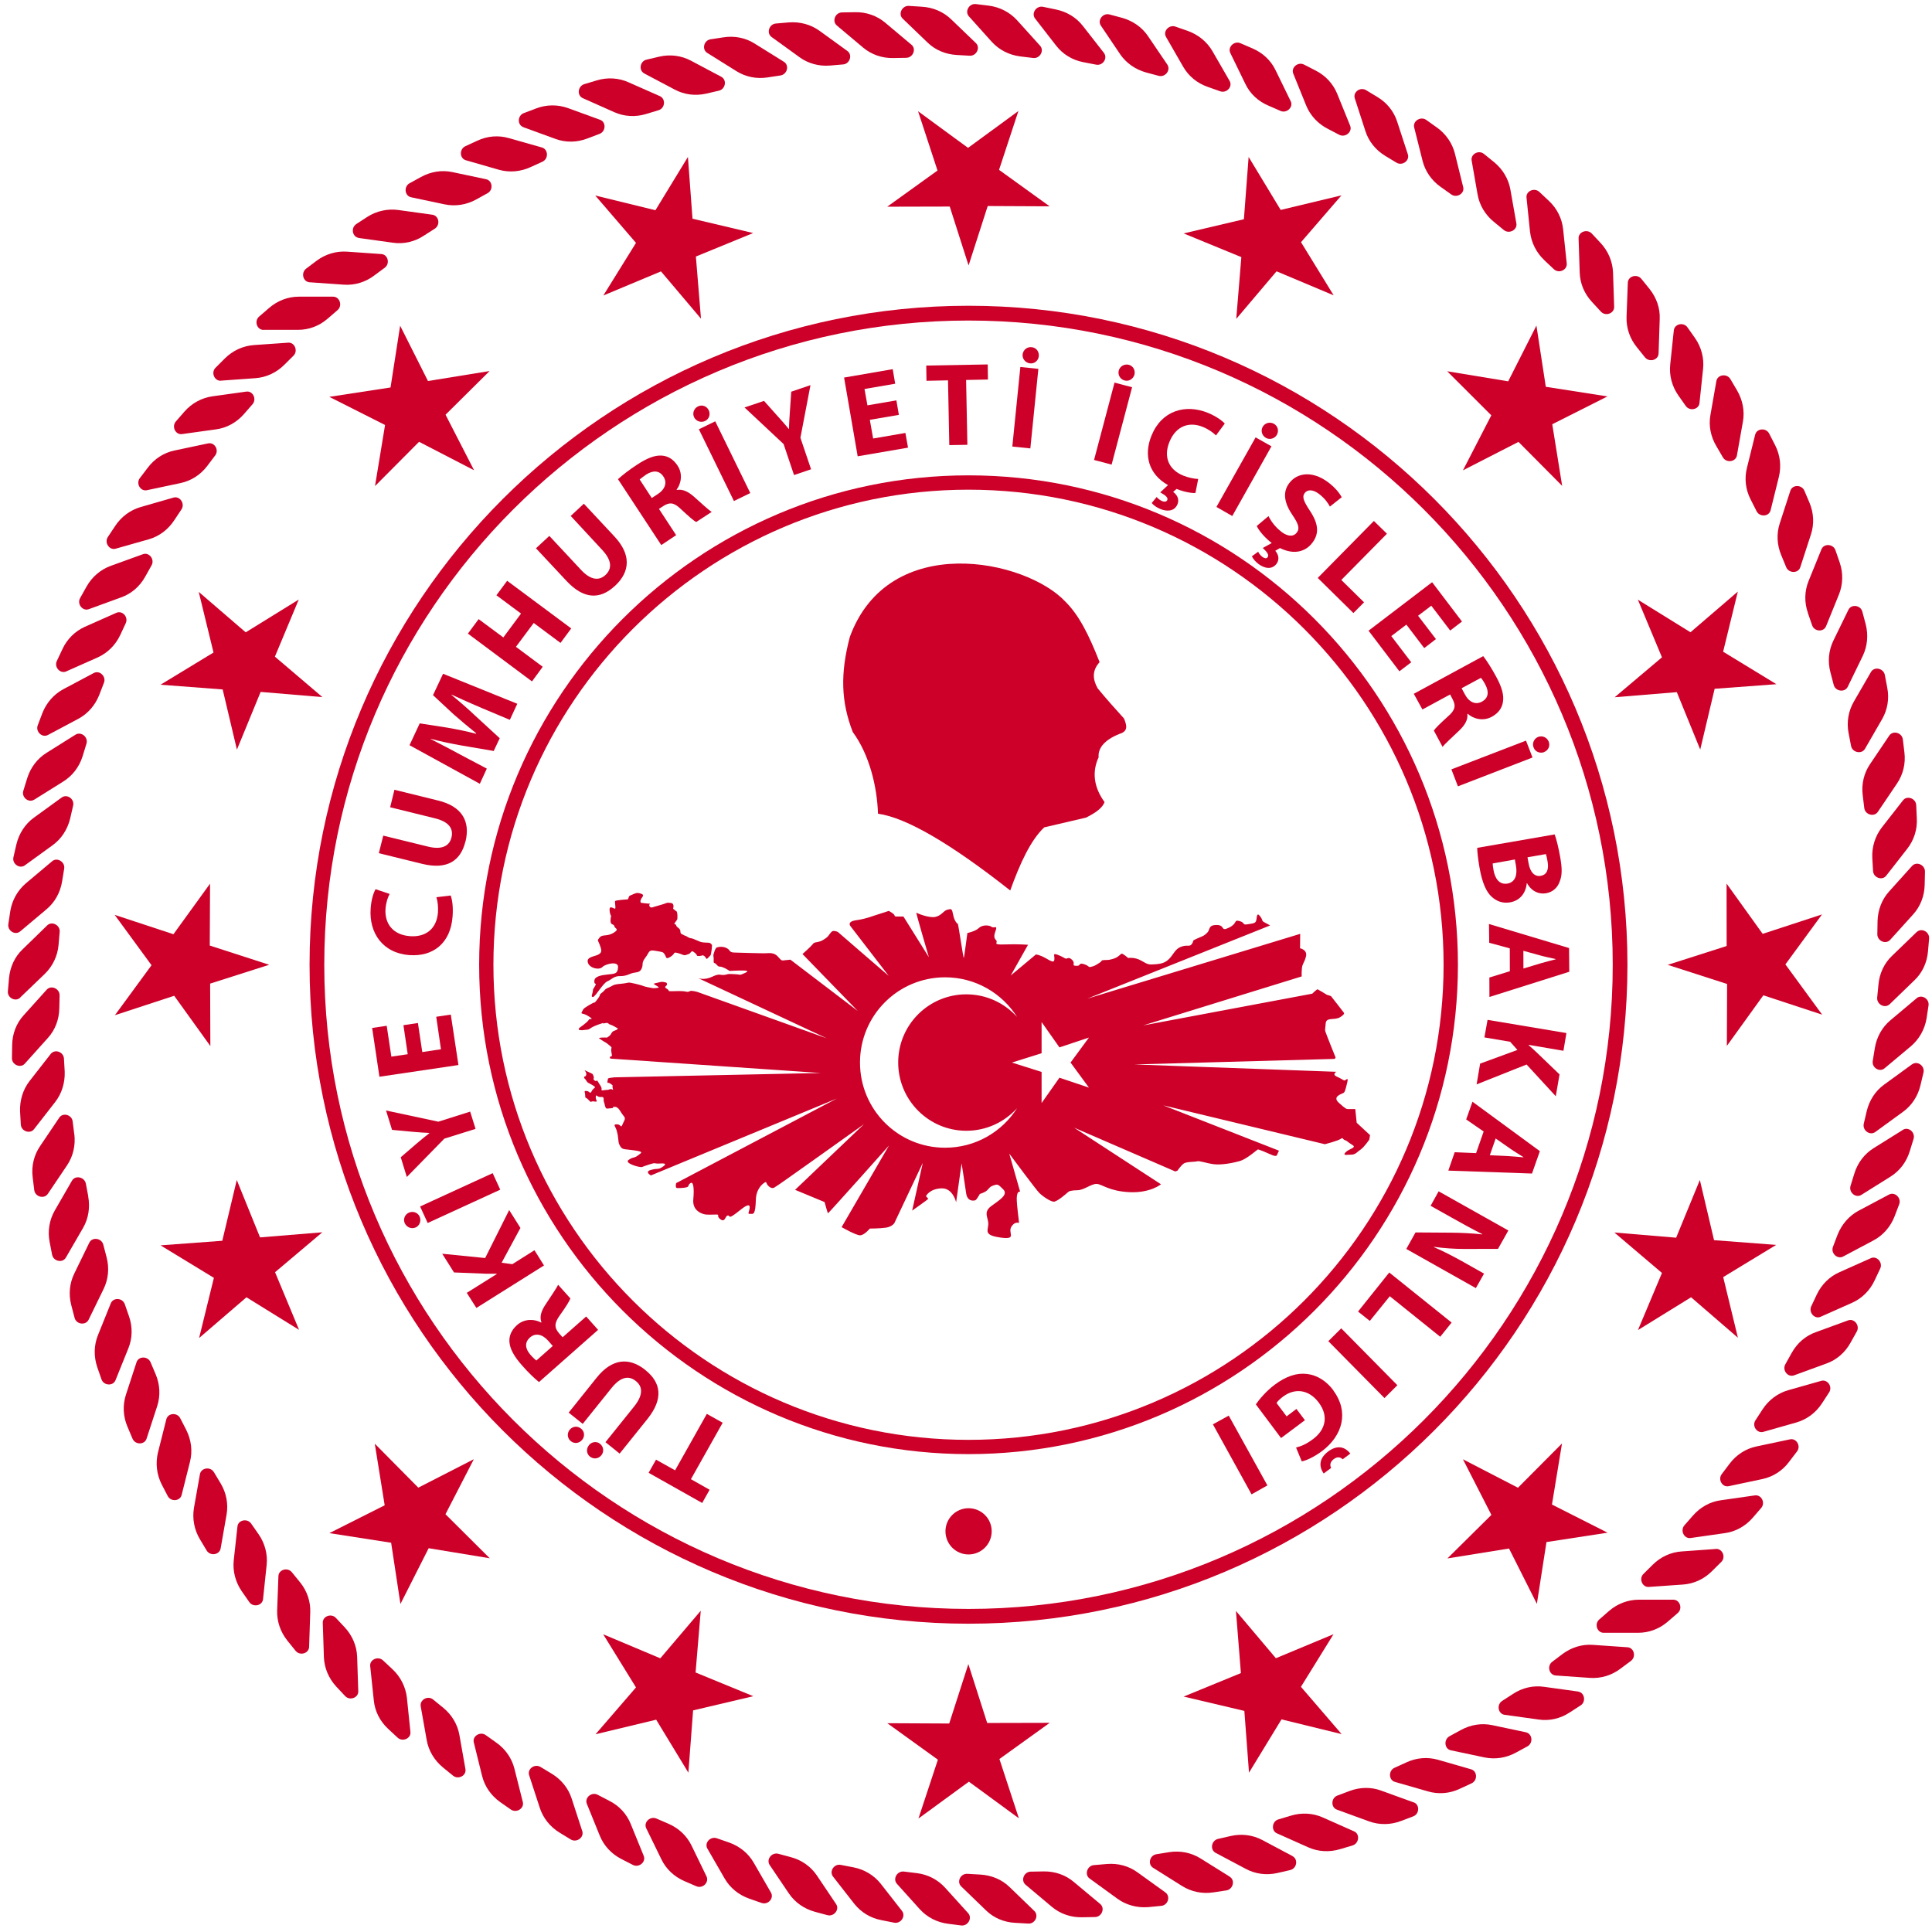 <svg height="316.228" viewBox="0 0 49.122 49.123" width="316.228" xmlns="http://www.w3.org/2000/svg"><g fill="#cc0028" transform="matrix(1.908 0 0 1.908 1036.542 -473.618)"><path d="m-520.963 269.545h-.458c-.145 0-.284.052-.397.149l-.131.114c-.069.059-.03.178.058.178h.459c.145 0 .284-.052.396-.149l.132-.114c.069-.059.029-.178-.059-.178"/><path d="m-520.395 268.869-.458.033c-.143.01-.278.072-.383.176l-.124.123c-.065.063-.017.179.07.174l.458-.032c.145-.011.28-.073.384-.178l.124-.123c.065-.063.017-.179-.072-.174"/><path d="m-519.875 268.155-.455.065c-.142.019-.273.092-.371.204l-.114.13c-.059.069-.004.182.083.169l.455-.065c.142-.019.273-.091.371-.203l.114-.132c.059-.068.005-.179-.083-.168"/><path d="m-519.407 267.408-.449.095c-.141.03-.266.11-.356.229l-.105.139c-.055.072.007.181.094.161l.449-.095c.139-.03.266-.11.354-.229l.106-.139c.055-.072-.008-.179-.094-.161"/><path d="m-518.993 266.629-.441.125c-.138.04-.258.13-.339.254l-.095.146c-.05.076.021.179.106.154l.44-.125c.139-.04.259-.13.34-.254l.095-.146c.05-.076-.021-.179-.106-.154"/><path d="m-518.634 265.823-.43.157c-.136.048-.249.146-.321.276l-.085.152c-.044.08.033.178.117.147l.43-.157c.135-.048.249-.146.321-.276l.085-.152c.043-.079-.035-.178-.117-.147"/><path d="m-518.33 264.994-.419.187c-.132.058-.238.163-.302.298l-.074.157c-.037.083.047.175.125.139l.42-.187c.131-.058.237-.163.3-.298l.074-.157c.039-.081-.045-.175-.125-.139"/><path d="m-518.088 264.146-.405.215c-.127.068-.225.181-.28.318l-.062.163c-.033.084.058.171.135.13l.405-.215c.128-.068.226-.181.28-.318l.062-.163c.033-.084-.058-.171-.135-.13"/><path d="m-517.903 263.284-.389.243c-.123.076-.214.196-.258.338l-.051.165c-.026.087.069.167.143.121l.39-.244c.121-.076.212-.194.256-.338l.051-.165c.026-.087-.069-.167-.143-.12"/><path d="m-517.781 262.41-.371.27c-.117.084-.198.209-.233.353l-.04.17c-.019.088.081.161.153.11l.371-.27c.116-.084.198-.209.232-.354l.04-.168c.021-.088-.08-.163-.152-.11"/><path d="m-517.719 261.529-.351.295c-.11.092-.183.223-.207.369l-.028.172c-.015.09.091.156.158.098l.351-.294c.11-.094.183-.223.208-.369l.026-.172c.015-.09-.091-.154-.158-.099"/><path d="m-517.719 260.647-.329.318c-.105.099-.168.236-.181.383l-.017.174c-.007.091.103.149.167.087l.329-.318c.105-.099.168-.236.181-.383l.015-.172c.008-.091-.102-.149-.165-.088"/><path d="m-518.087 260.107c-.097.107-.15.247-.154.395l-.003.174c-.001.091.112.141.171.076l.307-.34c.097-.107.15-.247.153-.395l.004-.174c.001-.091-.113-.141-.172-.076zm0 0"/><path d="m-518.184 259.254c-.088.114-.134.258-.127.405l.01.174c.004.091.123.134.176.063l.282-.361c.088-.114.134-.256.125-.405l-.008-.174c-.005-.09-.123-.132-.176-.063zm0 0"/><path d="m-518.439 258.823.021.172c.011.09.132.124.181.051l.256-.379c.081-.12.116-.266.098-.412l-.021-.174c-.011-.09-.131-.124-.181-.051l-.256.38c-.081.119-.116.265-.098.412"/><path d="m-518.627 257.997.033.171c.017.088.141.114.185.039l.229-.397c.072-.125.097-.273.068-.419l-.032-.169c-.018-.09-.141-.116-.185-.039l-.229.396c-.072.125-.097.273-.069.419"/><path d="m-518.869 257.187.044.168c.023.087.147.103.186.026l.201-.413c.062-.13.076-.278.039-.422l-.045-.168c-.022-.087-.147-.103-.185-.025l-.201.412c-.063.13-.077.278-.039.422"/><path d="m-519.17 256.395.057.165c.029.085.153.094.186.012l.172-.424c.054-.134.057-.284.01-.423l-.057-.165c-.029-.085-.154-.094-.187-.012l-.172.424c-.054.134-.057.284-.008.423"/><path d="m-519.524 255.627.066.16c.036.083.161.083.187 0l.142-.437c.045-.136.039-.285-.019-.423l-.068-.16c-.036-.084-.16-.083-.187 0l-.142.437c-.044.136-.037.285.021.423"/><path d="m-519.853 255.04c.041.081.167.073.187-.014l.11-.444c.034-.141.018-.289-.05-.422l-.079-.154c-.041-.081-.165-.072-.187.014l-.11.444c-.035.141-.018.288.05.42zm0 0"/><path d="m-520.301 254.324c.047.077.171.059.186-.028l.08-.451c.025-.142-.004-.289-.08-.418l-.088-.149c-.047-.077-.171-.059-.186.028l-.079.451c-.026.142.003.288.079.416zm0 0"/><path d="m-520.797 253.637c.052.074.175.048.183-.039l.048-.456c.015-.143-.023-.288-.107-.409l-.101-.143c-.051-.073-.172-.048-.182.04l-.048.456c-.015.143.023.288.107.409zm0 0"/><path d="m-521.34 252.99c.058.07.178.036.181-.052l.015-.459c.007-.143-.043-.285-.135-.4l-.109-.135c-.058-.072-.178-.037-.181.051l-.017.459c-.004.143.043.285.138.401zm0 0"/><path d="m-522.044 252.254.117.127c.062.066.179.023.176-.065l-.015-.458c-.006-.143-.063-.282-.164-.391l-.119-.127c-.062-.066-.179-.023-.176.063l.015.459c.005.145.063.282.165.391"/><path d="m-522.681 251.696.127.119c.066.062.179.011.171-.077l-.048-.455c-.015-.143-.081-.277-.19-.379l-.127-.119c-.066-.062-.181-.011-.171.076l.047.456c.017.143.083.277.192.379"/><path d="m-523.571 250.819c.025.142.101.27.216.364l.134.11c.07.057.182-.001.167-.088l-.08-.452c-.025-.142-.102-.27-.216-.364l-.136-.11c-.069-.057-.179.001-.164.088zm0 0"/><path d="m-524.304 250.371c.035.139.12.262.241.347l.142.101c.074.052.181-.015.158-.099l-.11-.445c-.035-.139-.12-.263-.241-.349l-.142-.101c-.074-.051-.181.015-.16.101zm0 0"/><path d="m-525.066 249.974c.044.138.138.254.265.331l.149.09c.077.047.178-.026.152-.11l-.142-.435c-.044-.138-.138-.255-.266-.331l-.149-.09c-.077-.047-.178.026-.15.11zm0 0"/><path d="m-525.855 249.634c.054.132.156.243.288.31l.153.08c.081.041.178-.04.145-.121l-.172-.424c-.054-.134-.156-.244-.287-.311l-.156-.08c-.081-.041-.176.04-.143.121zm0 0"/><path d="m-526.665 249.347c.062.13.172.232.309.289l.16.07c.083.035.174-.052.134-.131l-.201-.412c-.062-.13-.171-.232-.309-.291l-.16-.069c-.083-.035-.172.052-.134.131zm0 0"/><path d="m-527.493 249.119c.072.124.187.219.328.267l.164.058c.087.03.17-.063.125-.139l-.229-.397c-.073-.125-.189-.219-.329-.269l-.164-.057c-.085-.03-.17.063-.124.139zm0 0"/><path d="m-528.335 248.949c.081.119.203.204.346.244l.168.045c.087.023.164-.074.116-.149l-.258-.38c-.08-.119-.203-.204-.346-.244l-.168-.045c-.087-.023-.163.076-.114.149zm0 0"/><path d="m-529.187 248.836c.088.114.216.192.362.22l.17.033c.09.018.158-.085.105-.156l-.282-.361c-.088-.113-.216-.19-.362-.219l-.169-.035c-.09-.017-.158.087-.105.156zm0 0"/><path d="m-530.045 248.785c.098.107.23.175.378.194l.172.021c.091.012.153-.097.094-.163l-.307-.34c-.097-.106-.229-.175-.376-.194l-.172-.021c-.091-.011-.152.097-.094.163zm0 0"/><path d="m-530.902 248.793c.103.101.24.158.389.167l.174.01c.09.005.145-.107.083-.168l-.331-.318c-.105-.101-.241-.158-.39-.167l-.174-.011c-.09-.004-.145.109-.081.17zm0 0"/><path d="m-531.759 248.862c.11.092.251.142.4.139l.174-.003c.091-.001.138-.119.07-.174l-.351-.295c-.11-.092-.251-.142-.4-.139l-.175.003c-.09.001-.136.117-.069.174zm0 0"/><path d="m-532.608 248.989c.116.085.26.124.408.112l.174-.015c.09-.007.128-.127.058-.178l-.371-.269c-.117-.085-.262-.124-.409-.113l-.174.015c-.091.008-.128.127-.058.179zm0 0"/><path d="m-533.836 248.933.389.243c.123.077.269.106.415.083l.172-.026c.09-.015.12-.135.045-.182l-.39-.243c-.121-.077-.269-.106-.415-.083l-.172.026c-.09.014-.12.135-.044.182"/><path d="m-534.677 249.206.407.215c.127.068.274.087.42.054l.168-.039c.09-.021.11-.143.033-.185l-.405-.215c-.128-.068-.276-.087-.42-.054l-.17.04c-.088.018-.11.142-.033.183"/><path d="m-535.494 249.536.418.186c.132.059.281.068.423.025l.168-.051c.087-.026.098-.15.018-.187l-.419-.185c-.131-.059-.281-.068-.423-.025l-.167.05c-.087.028-.099.152-.018.187"/><path d="m-536.288 249.922.43.157c.136.05.287.047.424-.006l.163-.062c.085-.033.088-.157.007-.187l-.431-.157c-.136-.048-.285-.047-.423.006l-.164.062c-.084.033-.088.157-.005.187"/><path d="m-537.053 250.363.441.127c.139.039.288.026.422-.036l.158-.072c.083-.039.077-.164-.007-.189l-.441-.125c-.138-.04-.287-.029-.422.035l-.158.073c-.083.039-.077.163.007.187"/><path d="m-537.784 250.856.449.095c.141.029.288.007.419-.065l.152-.084c.08-.044.066-.167-.019-.186l-.449-.095c-.141-.03-.288-.007-.419.065l-.153.084c-.079.044-.065.168.021.186"/><path d="m-538.48 251.399.455.063c.142.021.288-.012.412-.094l.147-.094c.076-.05.054-.172-.033-.185l-.455-.063c-.142-.019-.288.012-.413.092l-.146.095c-.076.05-.054.172.033.185"/><path d="m-539.136 251.989.458.032c.143.01.287-.033.405-.123l.139-.103c.073-.054.043-.176-.045-.182l-.458-.032c-.143-.01-.287.033-.405.121l-.139.105c-.073.055-.043.176.045.182"/><path d="m-539.748 252.623h.458c.145 0 .284-.052.395-.149l.132-.114c.069-.059.029-.179-.059-.179h-.458c-.145 0-.284.054-.397.152l-.131.113c-.069.059-.03.178.059.178"/><path d="m-540.317 253.3.459-.033c.143-.01.278-.072.383-.176l.124-.123c.065-.063.017-.181-.07-.174l-.458.032c-.145.011-.28.073-.386.178l-.123.123c-.065.063-.017.179.07.174"/><path d="m-540.835 254.012.453-.063c.143-.019.274-.092.372-.204l.114-.131c.059-.068.004-.181-.083-.168l-.453.063c-.143.021-.274.092-.372.204l-.114.131c-.059.069-.004.181.083.168"/><path d="m-541.304 254.76.448-.095c.142-.03.267-.11.357-.229l.105-.139c.055-.072-.007-.179-.094-.161l-.448.095c-.141.029-.267.11-.356.229l-.106.139c-.054.072.008.179.094.161"/><path d="m-541.719 255.539.441-.125c.139-.04.258-.13.339-.254l.097-.146c.048-.076-.022-.179-.106-.156l-.441.127c-.138.04-.258.13-.339.254l-.097.146c-.048.076.022.179.106.154"/><path d="m-542.077 256.345.43-.157c.136-.048.249-.146.321-.276l.085-.152c.044-.08-.035-.178-.116-.147l-.431.156c-.135.05-.248.147-.321.277l-.085.152c-.044.08.035.178.117.147"/><path d="m-542.38 257.175.419-.186c.132-.059.238-.164.302-.299l.073-.157c.039-.083-.045-.175-.125-.139l-.419.186c-.131.059-.238.164-.3.299l-.074.157c-.039.081.045.174.125.139"/><path d="m-542.623 258.022.404-.215c.128-.068.226-.181.28-.318l.063-.163c.033-.084-.058-.171-.135-.13l-.405.215c-.127.068-.226.181-.28.318l-.062.163c-.033.084.057.171.135.13"/><path d="m-542.807 258.885.389-.243c.123-.077.214-.196.258-.338l.051-.167c.026-.085-.069-.165-.145-.12l-.389.244c-.121.076-.212.196-.256.338l-.051.165c-.028.087.069.167.143.12"/><path d="m-542.93 259.759.371-.269c.117-.085.198-.211.233-.356l.039-.17c.022-.088-.08-.161-.152-.109l-.371.269c-.117.085-.198.211-.233.356l-.039.17c-.021.087.08.161.152.109"/><path d="m-542.992 260.639.351-.295c.11-.092.183-.223.207-.369l.028-.172c.015-.088-.092-.156-.16-.099l-.351.295c-.109.094-.183.223-.207.369l-.026.172c-.015.09.091.156.158.099"/><path d="m-542.993 261.521.331-.318c.103-.101.168-.236.181-.383l.015-.174c.008-.09-.102-.147-.165-.088l-.329.32c-.105.099-.167.236-.181.383l-.015.174c-.01.09.101.147.164.087"/><path d="m-542.624 262.06c.097-.106.15-.245.153-.394l.004-.174c.001-.091-.113-.141-.172-.076l-.306.34c-.098.107-.152.247-.154.396l-.003.174c-.003.09.113.141.171.076zm0 0"/><path d="m-542.526 262.913c.088-.113.132-.256.127-.404l-.01-.174c-.005-.091-.121-.132-.176-.063l-.282.361c-.088.113-.132.256-.127.404l.01.175c.004.09.123.132.176.063zm0 0"/><path d="m-542.271 263.346-.022-.174c-.01-.09-.131-.123-.179-.05l-.256.38c-.081.119-.116.265-.098.412l.021.172c.011.09.131.124.181.051l.256-.38c.081-.12.114-.265.098-.412"/><path d="m-542.085 264.171-.032-.17c-.018-.09-.141-.116-.185-.04l-.229.397c-.072.125-.097.273-.069.419l.033.171c.018.088.139.114.183.039l.23-.397c.072-.125.095-.273.068-.419"/><path d="m-541.841 264.981-.044-.168c-.023-.087-.147-.105-.186-.026l-.201.413c-.063.13-.077.278-.039.422l.044.168c.023.087.147.103.186.025l.201-.412c.063-.13.077-.278.039-.422"/><path d="m-541.541 265.772-.057-.164c-.029-.087-.154-.094-.187-.012l-.171.424c-.054.135-.057.282-.01.424l.057.164c.029.085.154.094.187.012l.171-.424c.055-.134.058-.284.01-.424"/><path d="m-541.187 266.541-.068-.16c-.036-.084-.16-.084-.187 0l-.142.435c-.044.138-.037.287.021.423l.068.161c.036.083.16.083.187-.001l.142-.435c.044-.136.037-.287-.021-.423"/><path d="m-540.859 267.128c-.04-.081-.165-.073-.186.014l-.112.444c-.033.141-.017.289.05.422l.08.154c.04.081.165.072.186-.012l.112-.445c.035-.141.017-.288-.05-.422zm0 0"/><path d="m-540.411 267.845c-.047-.077-.17-.059-.186.028l-.08.451c-.023.142.004.289.08.416l.09.15c.047.077.17.059.186-.028l.079-.451c.025-.142-.003-.289-.079-.416zm0 0"/><path d="m-539.915 268.53c-.052-.073-.174-.047-.182.04l-.05.456c-.014.142.025.288.109.409l.099.142c.051.074.174.048.183-.039l.048-.456c.015-.142-.023-.288-.107-.409zm0 0"/><path d="m-539.372 269.179c-.057-.07-.176-.035-.179.052l-.017.459c-.004.143.043.284.136.4l.109.135c.057.072.178.037.181-.051l.015-.459c.006-.143-.041-.285-.135-.401zm0 0"/><path d="m-538.666 269.915-.119-.127c-.061-.066-.178-.023-.175.065l.015.459c.006.143.063.28.164.39l.119.127c.061.066.179.023.175-.065l-.015-.458c-.005-.143-.063-.282-.164-.391"/><path d="m-538.03 270.473-.127-.119c-.066-.062-.181-.011-.171.077l.048.455c.014.145.081.277.19.379l.127.118c.066.062.181.011.171-.076l-.047-.456c-.017-.143-.083-.277-.192-.379"/><path d="m-537.139 271.349c-.025-.142-.101-.27-.216-.364l-.135-.11c-.07-.057-.179.003-.165.09l.08.451c.025.142.102.27.216.364l.135.11c.07.057.181-.001.165-.088zm0 0"/><path d="m-536.406 271.797c-.035-.139-.12-.262-.241-.347l-.142-.101c-.074-.052-.181.015-.158.099l.11.445c.035.141.12.263.241.349l.142.099c.074.052.181-.014.16-.099zm0 0"/><path d="m-535.644 272.193c-.044-.136-.138-.252-.265-.329l-.149-.09c-.079-.047-.179.026-.152.11l.142.435c.044.136.138.254.265.331l.149.091c.077.045.179-.028.152-.112zm0 0"/><path d="m-534.856 272.534c-.054-.134-.154-.243-.288-.31l-.154-.08c-.08-.041-.176.04-.143.121l.172.424c.054.134.156.244.287.311l.156.08c.08.04.176-.04.143-.121zm0 0"/><path d="m-534.046 272.821c-.063-.13-.172-.232-.309-.291l-.16-.069c-.084-.035-.174.052-.134.131l.201.412c.062.13.171.232.307.291l.16.069c.084.035.172-.052.135-.131zm0 0"/><path d="m-533.217 273.05c-.072-.125-.187-.219-.328-.269l-.164-.057c-.087-.029-.17.063-.125.139l.229.397c.072.125.187.219.329.269l.163.057c.087.03.17-.063.125-.139zm0 0"/><path d="m-532.375 273.221c-.081-.12-.203-.207-.347-.245l-.167-.045c-.088-.023-.164.074-.116.149l.256.379c.081.12.203.205.347.245l.167.045c.088.023.164-.076.116-.147zm0 0"/><path d="m-531.524 273.331c-.09-.113-.216-.19-.362-.219l-.171-.033c-.088-.018-.158.085-.103.156l.281.36c.09.114.216.192.362.22l.171.034c.09.017.158-.087.105-.156zm0 0"/><path d="m-530.667 273.383c-.097-.107-.229-.176-.376-.194l-.172-.021c-.091-.011-.153.097-.094.163l.306.34c.097.106.23.175.378.193l.172.022c.09.011.152-.097.094-.163zm0 0"/><path d="m-529.807 273.375c-.103-.101-.241-.158-.39-.167l-.174-.01c-.091-.005-.145.107-.081.168l.329.318c.103.101.241.16.39.167l.174.01c.091.006.145-.107.081-.168zm0 0"/><path d="m-528.951 273.307c-.11-.094-.252-.143-.401-.141l-.174.003c-.09.001-.136.117-.069.174l.351.295c.11.092.251.142.4.139l.174-.003c.091-.001.138-.117.07-.174zm0 0"/><path d="m-528.102 273.179c-.116-.085-.26-.124-.408-.112l-.174.015c-.09.007-.128.127-.058.178l.372.27c.116.084.26.123.408.112l.174-.017c.091-.007.128-.125.058-.178zm0 0"/><path d="m-526.874 273.236-.389-.243c-.123-.077-.269-.106-.416-.084l-.172.028c-.09.014-.119.135-.044.181l.389.244c.123.076.269.106.416.083l.172-.026c.088-.014.12-.136.044-.182"/><path d="m-526.035 272.963-.404-.215c-.128-.068-.276-.087-.422-.054l-.17.039c-.087.021-.109.143-.032.185l.405.215c.127.068.276.087.42.054l.169-.039c.09-.021.11-.143.032-.185"/><path d="m-525.217 272.632-.419-.186c-.131-.058-.281-.066-.423-.023l-.167.05c-.087.026-.098.152-.018.186l.419.187c.131.058.28.066.423.023l.167-.05c.085-.028.099-.152.018-.187"/><path d="m-524.423 272.246-.431-.156c-.135-.051-.284-.048-.423.004l-.164.062c-.083.032-.088.157-.004.187l.43.157c.135.048.285.047.423-.006l.164-.062c.084-.032.088-.158.005-.187"/><path d="m-523.658 271.805-.441-.127c-.139-.039-.287-.028-.423.036l-.158.072c-.081.039-.076.164.008.187l.441.127c.138.04.288.029.422-.035l.158-.073c.083-.039.077-.163-.007-.187"/><path d="m-522.926 271.312-.449-.095c-.141-.03-.288-.007-.419.065l-.152.083c-.08.045-.066.17.019.187l.449.095c.141.029.288.007.419-.065l.153-.083c.079-.045.065-.168-.021-.187"/><path d="m-522.23 270.769-.455-.063c-.142-.021-.289.012-.413.094l-.146.094c-.076.05-.055.172.033.185l.455.063c.142.021.287-.012.412-.094l.147-.095c.074-.048.052-.171-.033-.183"/><path d="m-521.574 270.179-.459-.032c-.143-.011-.287.033-.405.121l-.139.105c-.072.055-.041.175.047.182l.456.032c.145.01.288-.033.405-.121l.141-.105c.073-.055.043-.176-.045-.182"/><path d="m-530.605 250.98.251.785.255-.792.825.004-.674-.486.258-.784-.671.491-.666-.488.259.79-.67.482zm0 0"/><path d="m-534.033 251.142-.061-.823-.433.71-.802-.196.543.631-.435.701.768-.321.533.63-.068-.828.763-.313zm0 0"/><path d="m-537.558 253.305-.371-.737-.128.823-.816.125.743.375-.134.814.587-.59.733.379-.38-.74.587-.582zm0 0"/><path d="m-539.598 256.978.318-.761-.707.437-.626-.539.197.808-.706.429.828.063.19.802.316-.769.823.069zm0 0"/><path d="m-540.466 260.828.004-.825-.488.674-.783-.258.491.671-.488.666.79-.259.482.67-.003-.832.787-.251zm0 0"/><path d="m-540.106 263.952-.193.81-.823.061.711.433-.197.802.631-.543.701.434-.32-.768.63-.532-.83.068zm0 0"/><path d="m-538.049 268.786.124.816.376-.743.814.134-.59-.587.378-.733-.74.379-.58-.586.132.821-.737.371zm0 0"/><path d="m-534.517 271.144.429.706.063-.83.802-.189-.769-.316.069-.823-.539.634-.761-.32.437.708-.539.624zm0 0"/><path d="m-530.106 271.188-.251-.785-.255.792-.825-.004.674.486-.259.784.672-.491.666.488-.259-.79.67-.482zm0 0"/><path d="m-526.679 271.027.062.823.433-.71.801.196-.542-.63.434-.701-.768.32-.532-.63.066.828-.763.313zm0 0"/><path d="m-523.152 268.863.371.737.128-.823.814-.125-.741-.375.134-.814-.587.59-.733-.379.379.741-.586.58zm0 0"/><path d="m-520.42 264.754-.189-.802-.316.769-.823-.069.634.539-.32.761.708-.437.624.539-.196-.808.706-.429zm0 0"/><path d="m-519.469 261.079.488-.666-.791.259-.481-.67.001.832-.785.251.791.255-.003.825.486-.674.784.258zm0 0"/><path d="m-520.604 258.216.192-.81.823-.061-.71-.433.196-.801-.631.542-.701-.434.321.768-.63.532.828-.068zm0 0"/><path d="m-522.662 253.382-.125-.816-.376.743-.813-.134.588.587-.378.733.74-.379.582.586-.132-.821.736-.371zm0 0"/><path d="m-526.195 251.025-.427-.706-.063.83-.803.189.769.316-.068.823.537-.634.761.32-.435-.708.539-.624zm0 0"/><path d="m-530.355 267.415c-3.491 0-6.331-2.84-6.331-6.331s2.84-6.331 6.331-6.331c3.491 0 6.331 2.84 6.331 6.331s-2.84 6.331-6.331 6.331m0-12.853c-3.595 0-6.521 2.926-6.521 6.522 0 3.595 2.926 6.521 6.521 6.521 3.597 0 6.522-2.926 6.522-6.521 0-3.597-2.926-6.522-6.522-6.522"/><path d="m-530.355 269.668c-4.734 0-8.585-3.85-8.585-8.584 0-4.734 3.852-8.585 8.585-8.585 4.734 0 8.585 3.852 8.585 8.585 0 4.734-3.852 8.584-8.585 8.584m0-17.366c-4.842 0-8.781 3.94-8.781 8.782 0 4.841 3.938 8.781 8.781 8.781 4.842 0 8.781-3.94 8.781-8.781 0-4.842-3.938-8.782-8.781-8.782"/><path d="m-533.842 267.069-.423.752-.254-.142-.099.175.714.402.099-.176-.249-.141.423-.752zm0 0"/><path d="m-534.66 266.485c-.216-.174-.444-.156-.65.101l-.373.466.187.15.384-.478c.117-.146.227-.172.325-.092.097.077.092.193-.022.336l-.384.478.189.152.372-.463c.212-.266.182-.481-.028-.649"/><path d="m-535.413 267.487c-.039.047-.033.113.012.15.048.039.114.032.154-.017.036-.045.032-.113-.019-.153-.045-.037-.112-.026-.147.019"/><path d="m-535.67 267.28c-.037.048-.032.114.015.152.048.039.113.03.152-.018.037-.045.033-.112-.017-.15-.048-.039-.113-.029-.15.017"/><path d="m-536.114 266.358c-.014-.011-.04-.033-.079-.077-.072-.083-.079-.165-.006-.23.07-.062.161-.048.241.041l.063.072zm.664-.587-.314.277-.048-.054c-.063-.074-.066-.134.014-.243.079-.11.125-.186.138-.22l-.164-.183c-.017.041-.099.158-.167.263-.057.084-.083.163-.055.238l-.004.003c-.085-.047-.219-.057-.321.033-.073.065-.106.141-.102.22.006.097.061.196.165.314.084.097.168.176.229.226l.788-.696zm0 0"/><path d="m-536.139 264.888-.295.186-.143-.019.251-.464-.15-.238-.32.639-.572-.057.157.249.429.017c.044 0 .091.001.138 0l.003.004-.4.251.128.201.901-.566zm0 0"/><path d="m-537.812 264.387c-.055.025-.08.087-.055.142.026.055.09.08.146.055.051-.023.077-.088.051-.146-.025-.054-.09-.074-.142-.051"/><path d="m-536.696 263.861-.967.444.101.22.967-.444zm0 0"/><path d="m-537.921 263.649.081.263.5-.511.416-.13-.072-.23-.424.134-.697-.149.08.258.277.026c.081.007.149.012.219.015l.001.004c-.059.045-.106.084-.171.139zm0 0"/><path d="m-537.254 261.748-.194.029.063.433-.249.037-.058-.387-.193.029.057.387-.218.032-.062-.411-.194.029.097.65 1.053-.156zm0 0"/><path d="m-537.802 260.955c.303.022.546-.15.572-.517.01-.13-.007-.23-.026-.277l-.19.023c.017.048.026.13.021.203-.017.214-.158.331-.372.316-.236-.018-.34-.175-.327-.365.007-.085.03-.152.055-.198l-.187-.063c-.025.041-.058.134-.066.259-.023.321.158.594.521.62"/><path d="m-537.058 259.442c.066-.27-.047-.47-.367-.547l-.58-.143-.057.233.595.147c.183.044.252.134.222.256-.029.12-.136.165-.314.121l-.595-.146-.059.234.577.142c.331.081.513-.037.577-.298"/><path d="m-536.774 258.47-.358-.189c-.117-.065-.263-.139-.391-.205l.001-.003c.136.036.289.068.418.09l.422.072.08-.17-.321-.295c-.095-.09-.214-.194-.322-.282l.001-.004c.141.066.282.127.401.178l.376.158.099-.214-.989-.4-.134.285.273.254c.092.081.204.175.303.254l-.003.006c-.123-.032-.256-.059-.383-.081l-.367-.057-.136.291.937.514zm0 0"/><path d="m-536.029 257.113-.357-.266.237-.318.357.266.143-.193-.854-.635-.143.193.328.244-.236.318-.329-.244-.143.193.854.637zm0 0"/><path d="m-535.067 256.036c.204-.189.219-.418-.006-.659l-.408-.437-.175.163.418.451c.128.138.138.249.045.336-.091.084-.205.063-.329-.072l-.419-.449-.178.165.407.435c.232.248.448.249.645.066"/><path d="m-534.576 254.864-.161-.247c.014-.011.039-.033.087-.066.094-.059.176-.055.23.028.051.077.025.167-.076.233zm.325.495-.229-.35.061-.04c.083-.052.141-.047.237.048.099.092.168.152.198.167l.207-.135c-.04-.023-.145-.121-.238-.204-.076-.066-.149-.103-.227-.088l-.003-.004c.058-.077.088-.208.012-.322-.054-.081-.123-.125-.204-.132-.097-.008-.201.033-.333.12-.107.069-.198.141-.256.194l.577.878zm0 0"/><path d="m-533.481 254.904.218-.106-.467-.956-.218.106zm0 0"/><path d="m-533.864 253.837c.054-.026.073-.092.047-.143-.026-.055-.088-.077-.142-.051-.055.026-.079.091-.052.146.026.051.09.076.147.048"/><path d="m-532.68 254.558.227-.077-.142-.42.134-.701-.256.087-.019.277c-.005.083-.011.149-.011.219l-.003.001c-.048-.058-.088-.105-.145-.167l-.185-.207-.26.087.521.488zm0 0"/><path d="m-531.161 254.193-.035-.196-.43.074-.044-.249.387-.066-.033-.193-.386.066-.039-.218.409-.07-.033-.194-.648.112.181 1.049zm0 0"/><path d="m-530.628 253.296.017.863.241-.004-.017-.864.291-.006-.003-.201-.819.015.003.203zm0 0"/><path d="m-529.535 253.07c.061.007.112-.04.117-.097.005-.061-.035-.113-.095-.119-.061-.007-.114.036-.121.097-.006.057.037.112.099.119"/><path d="m-529.424 253.143-.24-.025-.107 1.06.24.025zm0 0"/><path d="m-528.175 253.388-.234-.062-.273 1.031.234.062zm0 0"/><path d="m-528.274 253.298c.058.015.114-.022.13-.077.015-.059-.017-.117-.074-.132-.059-.015-.119.018-.135.077-.014.055.018.117.08.132"/><path d="m-527.694 254.69-.106.099c.079.043.106.072.094.103-.011.023-.039.025-.068.014-.026-.011-.057-.035-.074-.055l-.065.079c.025.033.07.062.114.08.083.035.187.037.229-.063.028-.069-.007-.127-.058-.164l.045-.04c.112.044.205.057.252.054l.037-.187c-.051-.001-.131-.017-.198-.044-.2-.081-.266-.254-.185-.451.09-.219.27-.27.446-.198.08.033.135.076.174.113l.117-.158c-.032-.036-.11-.095-.225-.143-.299-.121-.616-.032-.752.305-.103.254-.043.51.222.659"/><path d="m-526.391 254.063c.052.029.117.008.145-.041.03-.054.014-.117-.039-.147-.054-.03-.12-.012-.15.041-.028.05-.011.116.044.147"/><path d="m-526.84 255.104.522-.929-.211-.119-.522.927zm0 0"/><path d="m-526.181 255.317c-.083-.061-.145-.146-.176-.212l-.157.132c.028.061.105.154.2.227l-.12.066c.065.059.085.095.065.123-.015.022-.041.015-.068-.003-.025-.018-.048-.047-.058-.07l-.084.061c.018.037.052.076.092.105.072.052.172.081.238-.007.043-.061.022-.125-.018-.172l.063-.036c.19.095.346.047.435-.076.09-.121.076-.252-.036-.42-.08-.123-.11-.183-.07-.237.033-.045.102-.054.186.008.084.062.128.131.15.172l.158-.125c-.034-.059-.091-.132-.189-.204-.203-.149-.408-.125-.514.021-.092.125-.057.273.05.427.076.112.095.174.055.226-.041.057-.114.059-.204-.006"/><path d="m-525.226 256.397.142-.143-.303-.298.608-.616-.174-.17-.748.759zm0 0"/><path d="m-524.613 257.173.158-.12-.266-.349.201-.153.238.313.156-.12-.238-.311.176-.134.252.331.157-.12-.398-.524-.847.646zm0 0"/><path d="m-523.526 257.26c.011.014.032.04.059.092.051.098.04.179-.047.226-.081.044-.168.011-.225-.095l-.045-.084zm-.78.422.369-.2.034.065c.045.087.035.145-.069.233-.099.09-.164.154-.182.183l.117.218c.026-.039.134-.134.223-.22.073-.07.116-.141.107-.219l.004-.003c.072.065.2.105.32.041.087-.047.135-.113.149-.193.018-.095-.014-.204-.09-.343-.061-.113-.124-.211-.172-.273l-.925.502zm0 0"/><path d="m-522.686 258.25c.058-.023.085-.083.063-.139-.022-.057-.084-.085-.142-.063-.052.021-.083.083-.059.142.021.057.085.08.138.061"/><path d="m-523.833 258.706.994-.384-.087-.225-.994.383zm0 0"/><path d="m-523.074 259.681.014.081c.021.119-.005.22-.112.24-.11.019-.167-.069-.186-.176-.007-.041-.012-.069-.012-.092zm.413-.072c.007.019.015.05.023.101.019.107-.012.175-.091.189-.079.014-.142-.044-.163-.17l-.014-.077zm-.885.176c.036.209.092.331.167.397.065.057.146.087.241.07.135-.023.211-.128.222-.254l.004-.001c.063.112.16.15.254.134.095-.017.157-.081.183-.161.033-.084.03-.175.005-.32-.021-.119-.051-.244-.074-.303l-1.032.179c.001.054.01.142.03.259"/><path d="m-522.735 260.96c.062.018.142.033.205.048v.003c-.062.017-.142.036-.205.055l-.225.068-.001-.236zm-.681-.169.274.074.001.305-.273.084.001.259 1.064-.336-.003-.316-1.067-.32zm0 0"/><path d="m-523.48 262.052.343.058.097.109-.497.182-.047.277.666-.265.389.423.05-.291-.31-.298c-.033-.03-.066-.062-.102-.092v-.004l.464.079.04-.236-1.051-.176zm0 0"/><path d="m-523.33 263.399.192.134c.052.037.124.079.178.114v.003c-.066-.005-.146-.014-.212-.017l-.236-.011zm-.393-.254.233.161-.101.288-.285-.012-.085.245 1.115.039.105-.298-.898-.659zm0 0"/><path d="m-524.197 264.296.28.157c.15.085.282.157.408.22v.004c-.135-.015-.288-.022-.419-.023l-.47-.003-.123.22.927.522.109-.193-.271-.153c-.139-.077-.267-.145-.397-.2l.001-.004c.128.018.274.028.404.028l.449-.001.138-.245-.929-.522zm0 0"/><path d="m-525.164 265.705.157.125.266-.329.672.54.152-.189-.831-.667zm0 0"/><path d="m-525.56 266.1.748.758.172-.171-.748-.758zm0 0"/><path d="m-525.492 266.756c-.092-.125-.219-.204-.351-.219-.136-.017-.278.028-.434.145-.112.084-.205.196-.249.26l.336.449.318-.238-.113-.15-.131.099-.134-.178c.01-.019.041-.051.085-.084.158-.119.346-.098.478.079.138.185.084.367-.077.486-.092.07-.164.097-.226.112l.076.185c.057-.011.157-.054.267-.135.28-.209.365-.525.154-.81"/><path d="m-525.564 267.572c-.12.09-.124.197-.058.291l.099-.073c-.017-.036-.017-.079.036-.119.052-.039.094-.022.118.003l.102-.076c-.072-.091-.172-.12-.298-.026"/><path d="m-527.098 267.208.515.933.211-.119-.515-.93zm0 0"/><path d="m-530.355 268.326c-.169 0-.307.138-.307.307 0 .171.138.309.307.309.171 0 .309-.138.309-.309 0-.17-.138-.307-.309-.307"/><path d="m-531.56 259.071c.376.052.972.401 1.761 1.023.13-.362.273-.672.453-.841l.557-.13c.13-.065.22-.13.247-.207-.143-.196-.17-.402-.079-.597-.012-.13.091-.245.311-.324.077-.039.065-.103.026-.194-.117-.13-.234-.259-.35-.401-.065-.116-.079-.233.026-.349-.143-.364-.273-.623-.453-.803-.531-.571-2.356-.945-2.875.466-.13.492-.117.868.039 1.269.22.298.324.725.336 1.087"/><path d="m-535.232 261.112c.05-.044.212-.079.207.003-.005.083-.03.088-.124.097-.095.01-.186.023-.192.084-.006.061.035.023.012.066-.021.043-.03.036-.032.069-.001.035-.032.081 0 .083.032.001.134-.185.193-.209.058-.025.088-.073.172-.07.084.001.125-.033.174-.043.048-.011.087-.003.112-.059.025-.057-.008-.07.048-.143.058-.073.036-.11.134-.092.098.018.101.011.124.048.026.037.01.074.08.03.069-.044.026-.066.095-.048.07.018.076.039.119.022.043-.017.028-.005.051-.029.023-.023.019-.026.061.007.041.035.006.041.058.039.051-.004.035-.019.063 0 .029.017.019.062.055.021s.029-.018.037-.061c.01-.043.012-.107.012-.107-.012-.01-.014-.028-.051-.03-.037-.001-.084-.003-.105-.012-.022-.008-.085-.037-.103-.043-.018-.006-.035-.001-.065-.021-.03-.021-.033-.012-.059-.029-.025-.017-.03-.004-.037-.032-.007-.029.007-.023-.019-.052-.028-.028-.029-.014-.039-.044-.011-.03-.043.006-.011-.041.032-.045.026-.03.028-.068.003-.037-.008-.072-.008-.072l-.05-.039s.026-.072-.032-.077c-.059-.005-.035-.005-.095.015-.061.019-.127.037-.127.037s-.047.025-.061-.01c-.014-.033.036-.032-.014-.033-.05-.003-.101-.012-.101-.012s-.01-.014 0-.041c.011-.029.054-.059.012-.076-.04-.015-.063-.019-.105 0-.041.021-.057.017-.066.039-.008.021-.012.033-.012.033s-.164.01-.171.023c-.007.014.011.092 0 .101-.011.007-.074-.05-.074.012 0 .051.018.083.023.091-.003-.003-.007.001-.01.051-.004.073.044.044.05.079.005.035.077.036-.011.09-.087.052-.147.015-.185.062-.037.045-.022.032 0 .092.021.061.043.103-.015.134-.057.03-.161.03-.142.105.019.076.145.107.194.063"/><path d="m-528.75 262.721-.393-.132-.238.338v-.415l-.396-.125.396-.124v-.416l.238.338.393-.131-.245.333zm-1.917.801c-.627 0-1.134-.507-1.134-1.136 0-.627.507-1.135 1.134-1.135.405 0 .759.212.96.529-.167-.185-.408-.302-.677-.302-.502 0-.908.407-.908.908 0 .502.407.91.908.91.269 0 .51-.117.677-.302-.201.317-.555.528-.96.528m4.732-2.85-2.839.864 2.438-.976s-.043-.025-.08-.044c-.037-.021-.01-.021-.052-.077-.043-.057-.043-.004-.051.048-.01.051-.048.044-.12.058-.072.012-.026-.023-.106-.044-.081-.019-.019.029-.138.088-.12.059-.047-.035-.164-.035-.119 0-.084.061-.127.103-.043.043-.051.041-.134.077-.081.036-.037.023-.068.069-.03.047-.052.012-.131.036-.077.023-.094.066-.15.139-.058.073-.113.092-.205.099-.094.008-.101.004-.189-.047-.09-.052-.176-.036-.176-.036s-.072-.063-.088-.058c-.015.005-.045.051-.116.07-.069.019-.059.012-.114.015-.055.004-.015.006-.068.039-.051.032-.061.04-.107.051-.045.011-.015-.008-.095-.035-.081-.025-.036.028-.106.022-.069-.004-.003-.026-.051-.077-.048-.05-.068-.014-.088-.019-.019-.006-.04-.026-.107-.051-.069-.025-.041.003-.043.057-.003.054-.035.035-.12-.014-.085-.047-.127-.047-.127-.047l-.335.28.23-.409s-.127-.012-.307-.005c-.179.007-.088-.023-.116-.054-.028-.03-.037-.052-.008-.13.028-.079-.023-.026-.055-.051-.033-.025-.125-.028-.17.017-.045.044-.152.066-.152.066s-.043.331-.048.333c-.006.003-.073-.455-.079-.455-.005 0-.047-.035-.062-.12-.017-.085-.022-.083-.077-.069s-.077.08-.165.097c-.09.015-.243-.052-.249-.057-.008-.003.167.593.167.593l-.339-.542h-.092c-.036 0-.014-.012-.043-.036-.028-.023-.061-.039-.061-.039s-.073.026-.135.044c-.062.018-.163.062-.296.08s-.079.079-.079.079l.51.663s-.663-.571-.667-.576c-.003-.006-.03-.023-.068-.023s-.054.063-.101.095c-.048.032-.058.041-.109.052-.052.01-.051.008-.073.036-.023.029-.131.125-.131.125l.737.759-.898-.684s-.066.007-.097.01c-.03.004-.041-.023-.076-.057-.033-.035-.079-.044-.131-.04-.054.006-.358-.007-.441-.008-.081-.001-.048-.037-.117-.065-.07-.026-.125 0-.125 0s-.017.018-.032.069c-.017.05 0 .043-.004.098-.003.055.008.021.041.061.035.039.028.014.077.032s.094.05.094.05.121-.008.2-.005c.079.004.012.029-.029.047-.04.018-.025.003-.125 0-.102-.004-.052.003-.114.011-.062.007-.061-.025-.165.025-.106.05-.185.018-.185.018l1.713.802-1.721-.617s-.036-.011-.068-.014c-.033-.004-.022 0-.047.008-.025.01-.029-.001-.08-.005-.052-.003-.041-.001-.132 0-.091.003-.033-.004-.084-.033-.05-.029.004-.032.003-.059-.003-.026-.004-.021-.043-.03-.04-.008-.058.006-.109.015-.052.008.001.025.03.045.028.022.001.015-.033.021-.033.004-.03 0-.101-.012-.072-.014-.035-.015-.161-.045-.127-.03-.074-.012-.194-.001-.12.01-.103.025-.165.05-.062.025-.043.033-.09.068-.045.035-.018.025-.036.052-.018.026-.007.015-.04.057-.035.041-.011.01-.055.035-.045.025-.03.015-.077.045s-.037.028-.059.066c-.021.04.01.008.091.062.083.054.007.021-.001.047-.01.026-.123.105-.123.105s-.023.022 0 .029c.022.007.055.001.101-.004.047-.004.021-.021.149-.068.128-.045.026-.003.085-.018.058-.014.044.011.074.018.03.007.103.052.103.052s0 .015-.047.03c-.045.014-.032.045-.073.074-.04.029-.012.012-.09.017-.079.003-.022.019.004.04.028.022.03.011.09.061.059.051.014.015.03.097.017.083-.007.036-.019.061-.012.026.028.023.028.023l2.781.19-2.753.058s-.035.005-.061.008c-.026.004-.023.011-.029.047-.004.036 0 0 .045.033.044.035.012.007.025.057.012.05 0 0-.039.014-.036.014-.022.004-.076.012-.054.01-.025-.007-.037-.037-.012-.03 0 0-.036-.062-.036-.063-.014-.005-.05-.028-.036-.021-.004-.021-.018-.061-.015-.039-.01-.025-.084-.062-.074-.037 0 0-.014.047-.015.045 0 0-.021.021-.019.022.005.023.023.055.018.033.019.022.084.061.065.04.014.025-.011.077-.025.051-.025.003-.069 0-.045-.004-.019.011-.019.059 0 .048.004.014.047.062.044.048.015.008.076.019.061.011.011-.021.018-.063.007-.044.014.008.069.003.055-.006.028.036.04.066.012.03 0 0 .014.051.014.052.021.035.08.033.059-.003-.005-.017.048-.019.054-.004.077.07.116.116.04.044.014.057-.01.117-.026.061-.015.001-.076 0s-.014.03 0 .092.011.036.018.098c.007.063.004.063.03.107.028.044.059.032.185.05.127.018.101.029.045.07-.055.04-.055.012-.121.057-.066.044.149.105.179.095.03-.011.014-.008.102-.036.09-.029.048-.004.143-.011.094-.007.066.023.014.054-.051.03-.05.007-.141.032-.091.025 0 .073 0 .073l2.478-1.025-2.141 1.127s-.019.063.012.066c.033.001.095 0 .13-.011.033-.011.008-.025.047-.054.04-.029.052.068.039.212-.015.145.095.189.141.201.044.012.112.005.165.005.054 0-.007.018.057.065.065.045.059-.052.099-.052.039 0-.017.072.171-.079.187-.149.094.044.102.052.007.007.014.005.052.005.04 0 .043-.114.047-.203.004-.087.048-.165.102-.204.054-.04.019 0 .074.044s.08 0 .095-.004c.014-.003 1.169-.828 1.169-.828l-.918.875.393.163s.04.146.045.15c.005.003.813-.903.813-.903l-.631 1.087s.187.107.244.109c.058.001.132-.09.132-.09s.132 0 .214-.012c.083-.012.113-.061.113-.061l.379-.803-.142.637s.215-.152.215-.157c0-.005-.028-.029-.03-.035-.001-.005.048-.098.204-.105.154-.007.197.185.197.185l.073-.518s.045.287.061.401c.017.114.106.098.124.09.018-.01.058-.083.058-.083s.065-.019.095-.047c.03-.026.033-.05.09-.068.055-.018.058-.015.128.055.069.072-.054.142-.163.223-.109.083-.035.152-.037.24-.004.087-.066.146.163.178.227.032.094-.061.143-.143.05-.081.102-.047.103-.054.003-.004-.032-.232-.03-.331.003-.101.045-.083.045-.083l-.145-.508s.353.477.4.524c.045.045.15.117.194.117.044 0 .17-.109.186-.125.018-.017.045-.026.131-.028.085-.001.182-.087.255-.084.073.004.165.098.44.11.276.012.416-.105.416-.105l-1.159-.755 1.349.584.029-.01s.041-.061.079-.092.149-.023.182-.033c.032-.011.123.026.227.039.106.012.256-.018.345-.043.087-.025.225-.146.236-.153.01-.008.123.044.189.072.066.029.069 0 .069 0l.026-.057-1.542-.604 2.154.518s.176-.045.212-.072c.036-.023.018.004.054.017.036.012.03.022.098.063.068.04-.041.05-.087.099-.047.05.018.032.074.032.058 0 .077-.035.127-.069.05-.036.114-.132.114-.132l.01-.059-.178-.165-.019-.182h-.092c-.023 0-.035 0-.127-.084-.092-.083.037-.117.059-.13.021-.012.026-.03.051-.132.025-.102-.019-.029-.039-.036-.019-.007-.036-.023-.101-.052-.063-.03-.003-.063-.003-.063l-2.693-.098 2.671-.074.012-.018s-.13-.322-.136-.346c-.008-.023-.003-.023.004-.11.008-.088.12-.035.194-.083.076-.048.045-.059.043-.065-.001-.004-.161-.207-.164-.211-.001-.006-.057-.021-.057-.021s-.112-.069-.123-.073c-.011-.003-.072.058-.072.058l-2.254.423 2.113-.653s-.003-.043.003-.107c.005-.063.03-.068.054-.158.023-.091-.079-.11-.079-.11zm0 0"/></g></svg>
